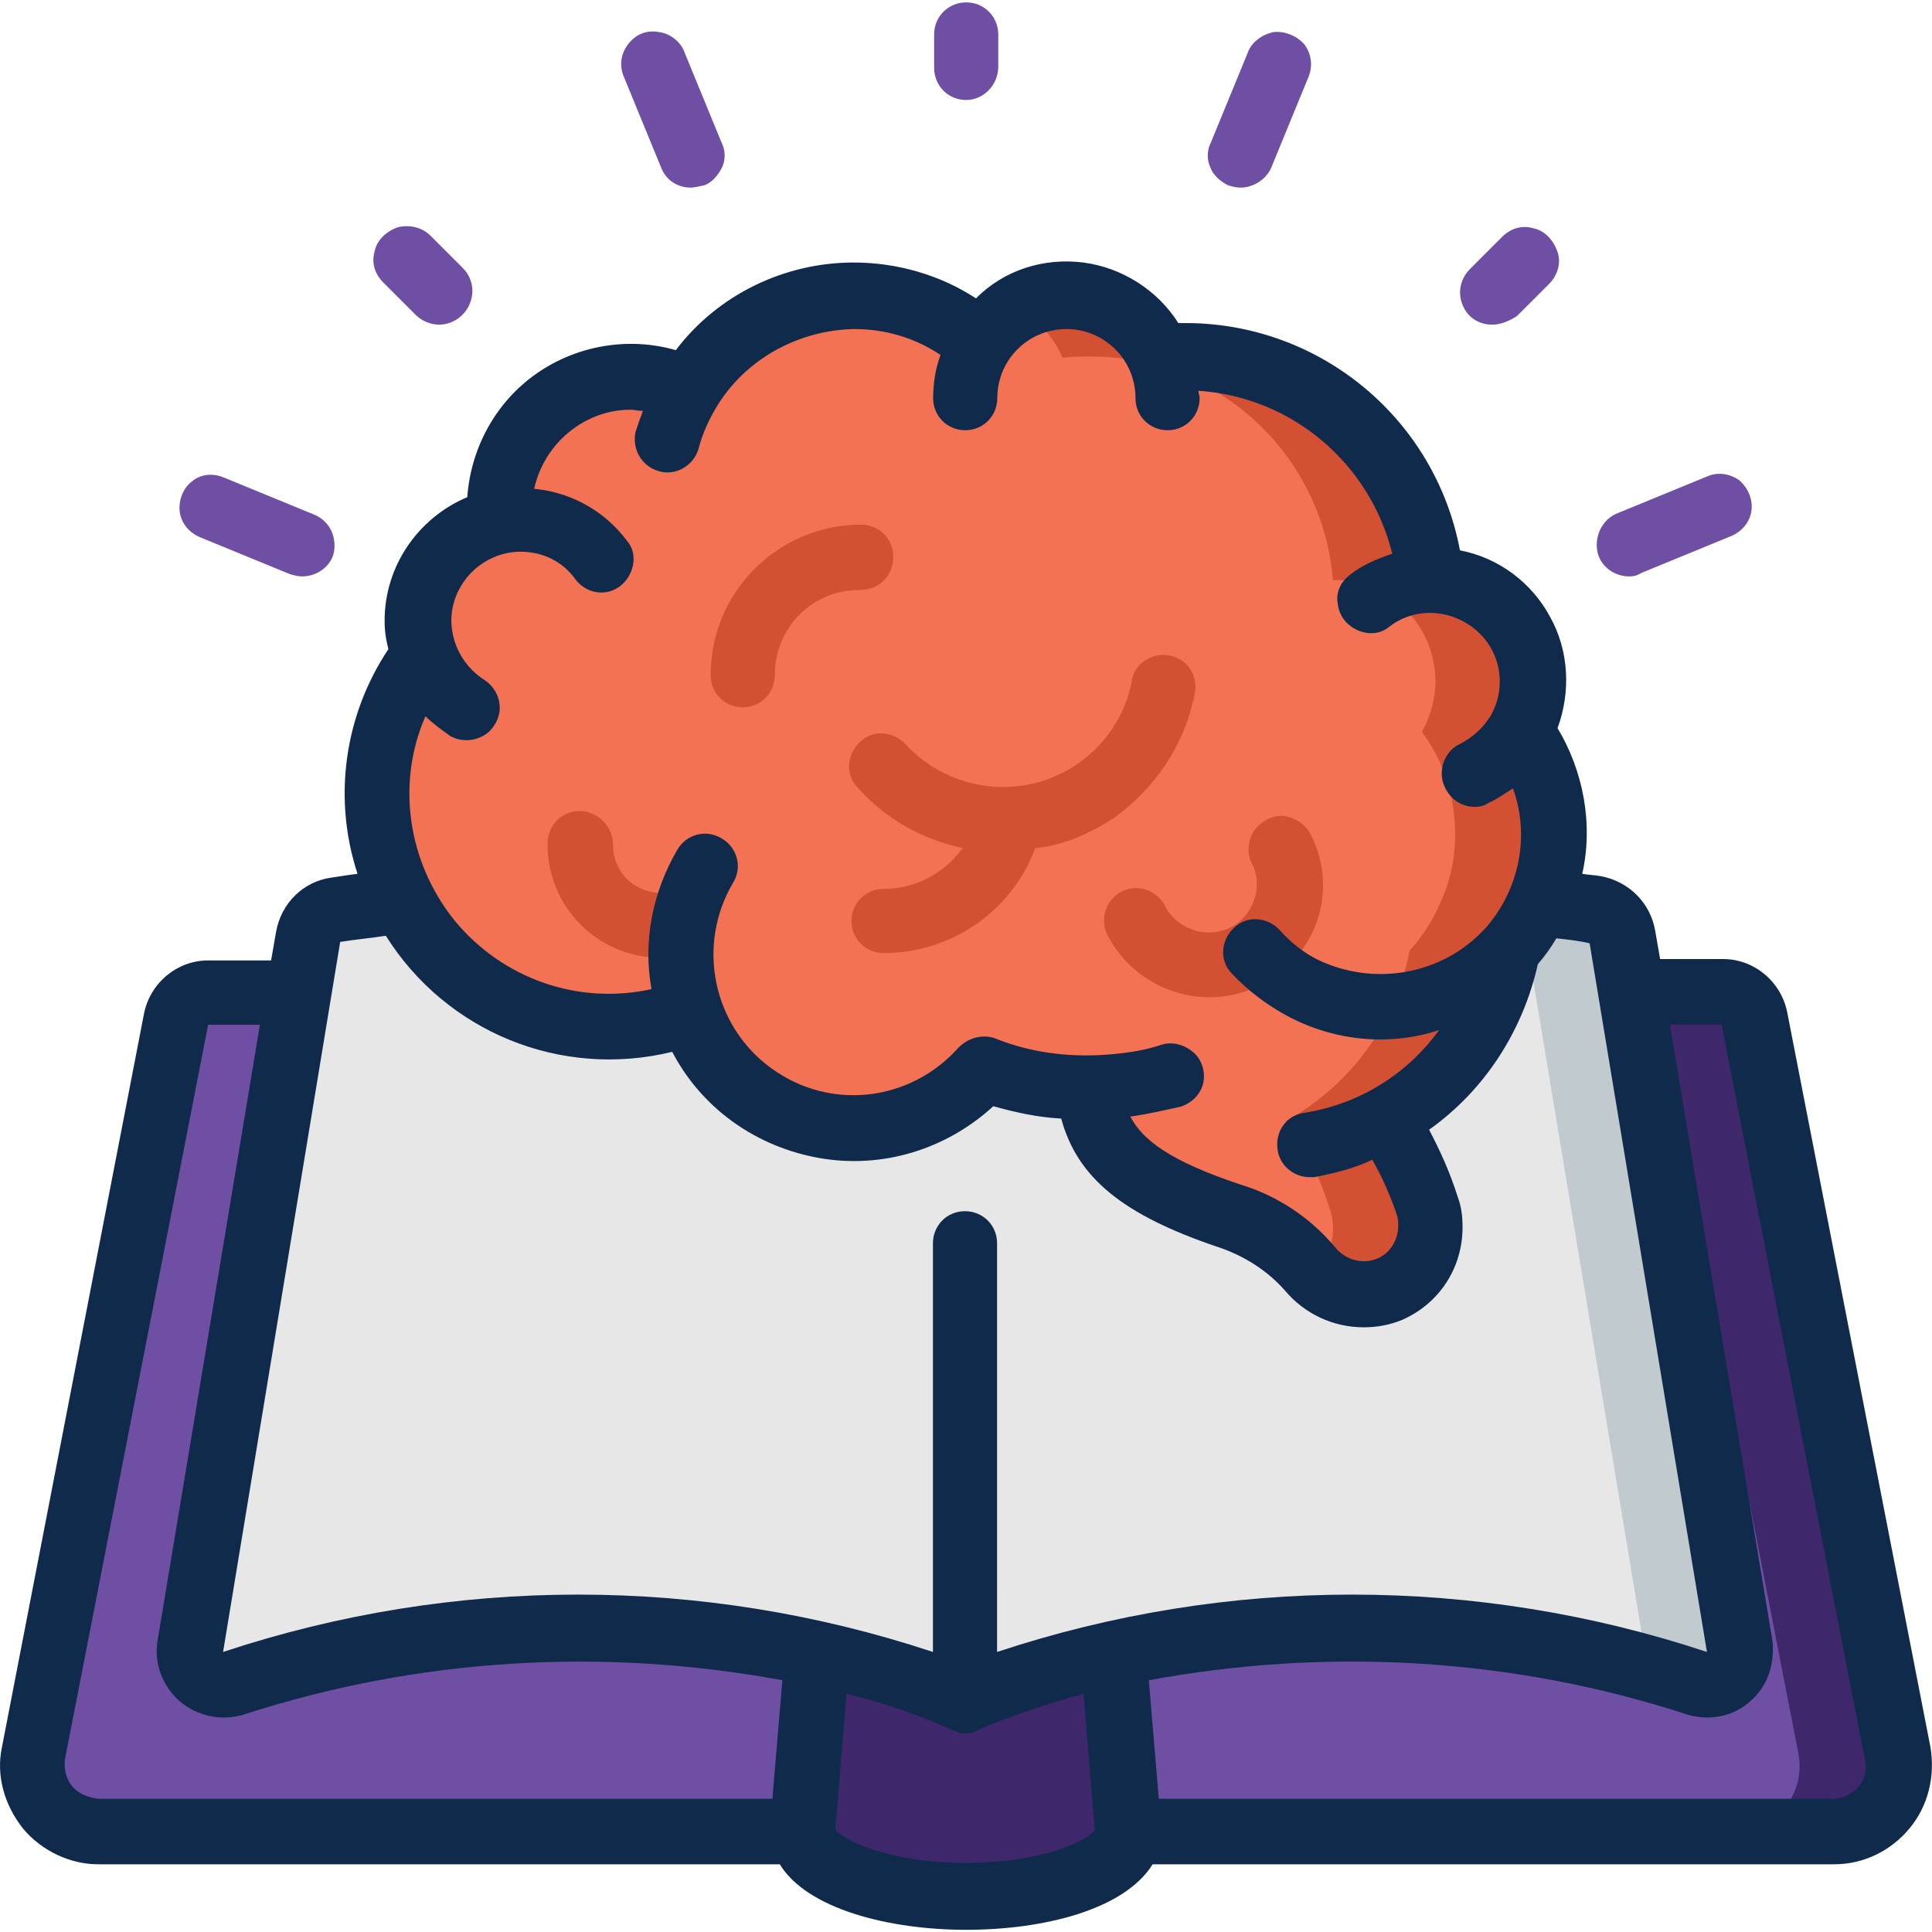 <svg xmlns="http://www.w3.org/2000/svg" xmlns:xlink="http://www.w3.org/1999/xlink" id="Content" x="0px" y="0px" viewBox="0 0 97 97" style="enable-background:new 0 0 97 97;" xml:space="preserve"><style type="text/css">	.st0{fill:#6F4FA3;}	.st1{fill:#3E276B;}	.st2{fill:#E7E7E7;}	.st3{fill:#C1CACE;}	.st4{fill:#F37254;}	.st5{fill:#D45033;}	.st6{fill:#102A4C;}</style><g id="Page-1_1_">	<g id="_x30_26---Idea_1_">		<path id="Shape_39_" class="st0" d="M41.01,83l-0.74,8.93H4.93c-0.99,0-1.92-0.43-2.54-1.18s-0.87-1.74-0.68-2.73L8.9,51.13   c0.12-0.74,0.81-1.3,1.61-1.3h4.59L9.65,82.62c-0.06,0.56,0.12,1.12,0.56,1.49c0.43,0.37,0.99,0.5,1.55,0.31   C21.18,81.38,31.28,80.89,41.01,83L41.01,83z"></path>		<path id="Shape_38_" class="st0" d="M92.03,91.92H56.69L55.95,83c9.73-2.11,19.84-1.61,29.32,1.49c0.56,0.19,1.12,0.06,1.55-0.31   c0.43-0.37,0.62-0.93,0.56-1.49L81.92,49.9h4.59c0.81,0,1.49,0.56,1.61,1.3l7.19,36.88c0.19,0.99-0.06,1.98-0.68,2.73   C93.95,91.49,93.02,91.92,92.03,91.92L92.03,91.92z"></path>		<path id="Shape_37_" class="st1" d="M95.25,88.02l-7.19-36.88c-0.12-0.74-0.81-1.3-1.61-1.3h-4.59v0.06   c0.62,0.12,1.12,0.62,1.24,1.24l7.19,36.88c0.19,0.99-0.06,1.98-0.68,2.73c-0.62,0.74-1.55,1.18-2.54,1.18h4.9   c0.99,0,1.92-0.43,2.54-1.18C95.19,89.94,95.44,88.95,95.25,88.02L95.25,88.02z"></path>		<path id="Shape_36_" class="st2" d="M85.27,84.48c-9.48-3.1-19.59-3.6-29.32-1.49c-2.54,0.56-5.08,1.3-7.44,2.36   c-2.42-1.05-4.9-1.86-7.44-2.36c-9.73-2.11-19.84-1.61-29.32,1.49c-0.56,0.19-1.12,0.06-1.55-0.31c-0.43-0.37-0.62-0.93-0.56-1.49   l5.45-32.79l0.43-2.79c0.12-0.68,0.68-1.24,1.36-1.36c1.12-0.19,2.23-0.31,3.41-0.43c1.98,3.91,6.01,6.32,10.41,6.32   c1.36,0,2.73-0.25,4.03-0.74c0.99,2.91,3.47,5.08,6.51,5.64c3.04,0.56,6.14-0.5,8.18-2.85c1.61,0.62,3.41,0.99,5.15,0.99h0.12   c0.37,2.98,1.86,4.71,7,6.38c1.55,0.5,2.98,1.43,4.09,2.67c0.99,1.18,2.6,1.61,4.03,1.05c1.24-0.56,2.05-1.8,2.05-3.16   c0-0.37-0.06-0.68-0.19-1.05c-0.5-1.55-1.18-3.04-2.17-4.34c3.29-1.74,5.52-4.9,6.2-8.55c0.62-0.68,1.18-1.49,1.55-2.42   c0.93,0.12,1.86,0.25,2.79,0.37c0.68,0.12,1.24,0.68,1.36,1.36l0.43,2.79l5.45,32.79c0.06,0.56-0.12,1.12-0.56,1.49   C86.39,84.55,85.83,84.67,85.27,84.48L85.27,84.48z"></path>		<path id="Shape_35_" class="st3" d="M87.38,82.62l-5.46-32.79l-0.43-2.79c-0.12-0.68-0.68-1.24-1.36-1.36   c-0.93-0.12-1.86-0.25-2.79-0.37c-0.25,0.5-0.5,0.99-0.81,1.49c0.06,0.06,0.06,0.19,0.12,0.25l0.43,2.79l5.45,32.79   c0.06,0.31,0,0.68-0.19,0.99c0.99,0.25,1.98,0.56,2.98,0.87c0.56,0.19,1.12,0.06,1.55-0.31C87.25,83.8,87.5,83.18,87.38,82.62z"></path>		<path id="Shape_34_" class="st1" d="M56.69,91.92c0,1.8-3.66,3.29-8.18,3.29s-8.18-1.49-8.18-3.29L41.07,83   c2.54,0.56,5.08,1.3,7.44,2.36c2.42-1.05,4.9-1.86,7.44-2.36L56.69,91.92z"></path>		<path id="Shape_33_" class="st4" d="M78.02,41.9c0,1.18-0.25,2.36-0.74,3.41c-0.37,0.87-0.87,1.67-1.55,2.42   c-0.68,3.66-2.98,6.76-6.2,8.55c0.99,1.3,1.67,2.79,2.17,4.34c0.12,0.31,0.19,0.68,0.19,1.05c0,1.36-0.81,2.6-2.05,3.16   c-1.43,0.56-3.04,0.19-4.03-1.05c-1.05-1.24-2.48-2.17-4.09-2.67c-5.15-1.74-6.69-3.47-7-6.38H54.6c-1.74,0-3.53-0.31-5.15-0.99   c-2.05,2.36-5.15,3.41-8.18,2.85c-3.04-0.56-5.52-2.73-6.51-5.64c-1.3,0.5-2.67,0.74-4.03,0.74c-4.4,0-8.49-2.48-10.48-6.45   c-1.98-3.97-1.55-8.68,1.12-12.27c-0.19-0.56-0.31-1.12-0.31-1.67c0-2.42,1.74-4.53,4.09-5.02c0-0.19-0.06-0.37-0.06-0.62   c0-3.66,2.98-6.63,6.63-6.63c0.99,0,1.98,0.25,2.85,0.68c1.74-2.91,4.9-4.71,8.31-4.71c2.36,0,4.59,0.87,6.38,2.42   c0.99-1.61,2.85-2.54,4.71-2.42s3.53,1.36,4.28,3.1c0.5-0.06,0.93-0.06,1.43-0.06c6.32,0,11.65,4.9,12.15,11.22h0.06   c1.36,0,2.67,0.56,3.6,1.49s1.49,2.23,1.49,3.6c0,0.87-0.25,1.74-0.68,2.54C77.4,38.24,78.02,40.04,78.02,41.9L78.02,41.9z"></path>		<path id="Shape_32_" class="st5" d="M76.35,36.75c0.43-0.74,0.68-1.61,0.68-2.54c0-1.36-0.56-2.67-1.49-3.6s-2.23-1.49-3.6-1.49   h-0.06c-0.5-6.32-5.83-11.22-12.15-11.22c-0.5,0-0.93,0-1.43,0.06c-0.56-1.36-1.67-2.42-3.04-2.85c-1.36-0.5-2.85-0.37-4.15,0.37   c0.99,0.56,1.8,1.43,2.23,2.48c0.5-0.06,0.93-0.06,1.43-0.06c6.32,0,11.65,4.9,12.15,11.22h0.06c1.36,0,2.67,0.56,3.6,1.49   s1.49,2.23,1.49,3.6c0,0.87-0.25,1.74-0.68,2.54c1.12,1.49,1.67,3.29,1.67,5.15c0,1.18-0.25,2.36-0.74,3.41   c-0.37,0.87-0.87,1.67-1.55,2.42c-0.68,3.66-2.98,6.76-6.2,8.55c0.99,1.3,1.67,2.79,2.17,4.34c0.12,0.31,0.19,0.68,0.19,1.05   c0,0.87-0.37,1.67-0.93,2.29c0.93,1.05,2.42,1.36,3.72,0.87c1.3-0.5,2.17-1.8,2.17-3.16c0-0.37-0.06-0.68-0.19-1.05   c-0.5-1.55-1.18-3.04-2.17-4.34c3.29-1.74,5.52-4.9,6.2-8.55c0.62-0.68,1.18-1.49,1.55-2.42c0.5-1.05,0.74-2.23,0.74-3.41   C78.02,40.04,77.4,38.24,76.35,36.75L76.35,36.75z"></path>		<path id="Shape_31_" class="st5" d="M65.81,41.9c-0.25-0.5-0.81-0.87-1.36-0.93c-0.56-0.06-1.12,0.25-1.49,0.74   c-0.31,0.5-0.37,1.12-0.12,1.61c0.56,1.05,0.19,2.42-0.81,3.1c-0.56,0.37-1.3,0.5-1.98,0.31s-1.24-0.62-1.55-1.24   c-0.43-0.81-1.36-1.12-2.17-0.74c-0.81,0.43-1.12,1.36-0.74,2.17c1.43,2.79,4.84,3.97,7.69,2.54   C66.12,48.04,67.23,44.69,65.81,41.9L65.81,41.9z"></path>		<path id="Shape_30_" class="st5" d="M55.89,41.09c2.11-1.49,3.6-3.72,4.09-6.26c0.12-0.56-0.06-1.18-0.5-1.55   c-0.43-0.37-1.05-0.5-1.61-0.31s-0.99,0.68-1.05,1.24c-0.31,1.67-1.3,3.16-2.73,4.15c-2.73,1.86-6.38,1.43-8.62-0.99   c-0.62-0.68-1.67-0.74-2.29-0.12c-0.68,0.62-0.74,1.67-0.12,2.29c1.36,1.55,3.22,2.6,5.27,3.04c-0.93,1.3-2.42,2.05-3.97,2.05   c-0.93,0-1.61,0.74-1.61,1.61c0,0.93,0.74,1.61,1.61,1.61c3.41,0,6.45-2.11,7.62-5.27C53.29,42.46,54.65,41.9,55.89,41.09   L55.89,41.09z"></path>		<path id="Shape_29_" class="st5" d="M33.94,44.75c-0.74,0.19-1.55,0.06-2.17-0.37s-0.99-1.18-0.99-1.92V42.4   c0-0.43-0.19-0.87-0.5-1.18s-0.74-0.5-1.18-0.5c-0.93,0-1.61,0.74-1.61,1.67c0,3.16,2.54,5.7,5.7,5.7c0.56,0,1.12-0.06,1.61-0.25   c0.87-0.25,1.36-1.18,1.12-2.05C35.68,45,34.81,44.5,33.94,44.75L33.94,44.75z"></path>		<path id="Shape_28_" class="st5" d="M44.85,27.95c0-0.93-0.74-1.61-1.61-1.61c-4.15,0-7.56,3.35-7.56,7.56   c0,0.93,0.74,1.61,1.61,1.61c0.93,0,1.61-0.74,1.61-1.61c0-1.12,0.43-2.23,1.24-3.04c0.81-0.81,1.86-1.24,3.04-1.24   C44.17,29.62,44.85,28.88,44.85,27.95z"></path>		<g>			<path id="Shape_27_" class="st0" d="M48.51,5.02c-0.93,0-1.61-0.74-1.61-1.61V1.73c0-0.93,0.74-1.61,1.61-1.61    c0.93,0,1.61,0.74,1.61,1.61v1.61C50.12,4.27,49.38,5.02,48.51,5.02z"></path>			<path id="Shape_26_" class="st0" d="M74.92,16.3c-0.68,0-1.24-0.37-1.49-0.99s-0.12-1.3,0.37-1.8l1.61-1.61    c0.43-0.43,0.99-0.62,1.61-0.43c0.56,0.12,0.99,0.62,1.18,1.18s0,1.18-0.43,1.61l-1.61,1.61C75.79,16.11,75.35,16.3,74.92,16.3z"></path>			<path id="Shape_25_" class="st0" d="M22.04,16.3c-0.43,0-0.87-0.19-1.18-0.5l-1.61-1.61c-0.43-0.43-0.62-0.99-0.43-1.61    c0.12-0.56,0.62-0.99,1.18-1.18c0.56-0.12,1.18,0,1.61,0.43l1.61,1.61c0.5,0.5,0.62,1.18,0.37,1.8    C23.34,15.86,22.73,16.3,22.04,16.3z"></path>			<path id="Shape_24_" class="st0" d="M34.69,9.42c-0.68,0-1.24-0.37-1.49-0.99L31.34,3.9c-0.25-0.56-0.19-1.18,0.19-1.67    c0.37-0.5,0.93-0.74,1.55-0.62c0.56,0.06,1.12,0.5,1.3,1.05l1.86,4.53c0.19,0.37,0.19,0.87,0,1.24s-0.5,0.74-0.87,0.87    C35.12,9.35,34.87,9.42,34.69,9.42L34.69,9.42z"></path>			<path id="Shape_23_" class="st0" d="M62.27,9.42c-0.19,0-0.43-0.06-0.62-0.12c-0.37-0.19-0.74-0.5-0.87-0.87    c-0.19-0.37-0.19-0.87,0-1.24l1.86-4.53c0.19-0.56,0.74-0.93,1.3-1.05c0.56-0.06,1.18,0.19,1.55,0.62    c0.37,0.5,0.43,1.12,0.19,1.67l-1.86,4.53C63.58,8.98,62.96,9.42,62.27,9.42z"></path>			<path id="Shape_22_" class="st0" d="M81.8,28.94c-0.81,0-1.49-0.56-1.61-1.3s0.25-1.55,0.99-1.86l4.53-1.86    c0.56-0.25,1.18-0.12,1.61,0.19c0.43,0.37,0.68,0.93,0.62,1.49s-0.43,1.05-0.99,1.3l-4.53,1.86    C82.23,28.88,82.05,28.94,81.8,28.94L81.8,28.94z"></path>			<path id="Shape_21_" class="st0" d="M15.16,28.94c-0.19,0-0.43-0.06-0.62-0.12l-4.53-1.86c-0.56-0.25-0.93-0.74-0.99-1.3    c-0.06-0.56,0.19-1.18,0.62-1.49c0.43-0.37,1.05-0.43,1.61-0.19l4.53,1.86c0.74,0.31,1.12,1.05,0.99,1.86    C16.65,28.38,15.97,28.94,15.16,28.94z"></path>		</g>		<path id="Shape_20_" class="st6" d="M89.73,50.82c-0.31-1.55-1.67-2.67-3.22-2.67h-3.16l-0.25-1.43   c-0.25-1.43-1.36-2.48-2.73-2.73c-0.31-0.06-0.62-0.06-0.93-0.12c0.56-2.48,0.06-5.15-1.24-7.31c0.68-1.86,0.56-3.91-0.37-5.58   c-0.93-1.74-2.6-2.98-4.53-3.35c-1.24-6.57-6.94-11.34-13.64-11.41c-0.19,0-0.31,0-0.5,0c-1.05-1.67-2.85-2.79-4.77-3.04   c-1.98-0.25-3.97,0.37-5.39,1.8c-1.8-1.18-3.97-1.8-6.14-1.8c-3.47,0-6.82,1.61-8.93,4.4c-2.36-0.68-4.96-0.25-7,1.18   s-3.29,3.72-3.47,6.2c-2.48,1.05-4.15,3.47-4.15,6.2c0,0.5,0.06,0.93,0.19,1.43c-2.23,3.35-2.79,7.5-1.55,11.28   c-0.43,0.06-0.87,0.12-1.3,0.19c-1.43,0.19-2.54,1.3-2.79,2.73l-0.25,1.43h-3.16c-1.55,0-2.91,1.12-3.22,2.67L0.1,87.71   c-0.31,1.43,0.12,2.91,1.05,4.09c0.93,1.12,2.36,1.8,3.78,1.8h34.22c1.36,2.23,5.45,3.29,9.36,3.29c3.84,0,7.93-0.99,9.36-3.29   h34.22c1.49,0,2.85-0.68,3.78-1.8s1.3-2.6,1.05-4.09L89.73,50.82z M24.34,34.15c-1.3-0.81-1.98-2.42-1.55-3.91s1.8-2.54,3.35-2.54   c1.12,0,2.11,0.5,2.73,1.36c0.37,0.5,0.93,0.74,1.49,0.68s1.05-0.43,1.3-0.99s0.19-1.18-0.19-1.61c-1.12-1.49-2.79-2.42-4.65-2.6   c0.5-2.29,2.54-3.97,4.84-3.97c0.19,0,0.37,0.06,0.62,0.06c-0.12,0.31-0.25,0.68-0.37,1.05c-0.19,0.87,0.31,1.74,1.18,1.98   c0.87,0.25,1.74-0.31,1.98-1.12c0.19-0.74,0.5-1.43,0.87-2.05c1.43-2.42,4.09-3.91,6.94-3.97c1.55,0,3.04,0.43,4.34,1.3   c-0.25,0.68-0.37,1.43-0.37,2.17c0,0.93,0.74,1.61,1.61,1.61c0.93,0,1.61-0.74,1.61-1.61c0-1.92,1.55-3.47,3.47-3.47   c1.92,0,3.47,1.55,3.47,3.47c0,0.93,0.74,1.61,1.61,1.61c0.93,0,1.61-0.74,1.61-1.61c0-0.12-0.06-0.25-0.06-0.37   c4.71,0.31,8.62,3.66,9.73,8.18c-0.74,0.25-1.49,0.56-2.11,1.05c-0.5,0.37-0.74,0.93-0.62,1.49c0.06,0.56,0.43,1.05,0.99,1.3   s1.18,0.19,1.61-0.19c1.3-0.99,3.1-0.87,4.34,0.19c1.24,1.05,1.55,2.85,0.74,4.28c-0.37,0.62-0.93,1.12-1.55,1.43   c-0.68,0.31-1.05,1.12-0.87,1.86c0.19,0.74,0.81,1.3,1.61,1.3c0.25,0,0.5-0.06,0.68-0.19c0.43-0.19,0.87-0.5,1.24-0.74   c0.87,2.42,0.31,5.08-1.36,7l-0.06,0.06c-2.11,2.29-5.52,2.91-8.37,1.55c-0.74-0.37-1.36-0.87-1.92-1.49   c-0.62-0.68-1.67-0.74-2.29-0.12c-0.68,0.62-0.74,1.67-0.12,2.29c0.81,0.87,1.8,1.61,2.85,2.17c2.36,1.24,5.08,1.49,7.56,0.68   c-1.61,2.23-4.03,3.72-6.76,4.15c-0.87,0.12-1.43,0.87-1.36,1.74c0.06,0.87,0.81,1.49,1.61,1.49c0.06,0,0.19,0,0.25,0   c0.99-0.19,1.98-0.43,2.91-0.87c0.5,0.87,0.93,1.86,1.24,2.79c0.06,0.19,0.06,0.37,0.06,0.56c0,0.68-0.43,1.36-1.05,1.61   c-0.74,0.31-1.61,0.06-2.11-0.56c-1.24-1.49-2.91-2.6-4.77-3.16c-3.53-1.18-4.9-2.23-5.52-3.41c0.87-0.12,1.67-0.31,2.54-0.5   c0.56-0.19,0.99-0.62,1.12-1.18c0.12-0.56-0.06-1.18-0.5-1.55c-0.43-0.37-1.05-0.56-1.61-0.37c-0.93,0.31-1.86,0.43-2.85,0.5   c-1.86,0.12-3.72-0.12-5.45-0.81c-0.62-0.25-1.36-0.06-1.86,0.43c-2.42,2.73-6.45,3.22-9.42,1.05c-2.91-2.11-3.78-6.14-1.92-9.3   c0.5-0.81,0.19-1.8-0.56-2.23c-0.81-0.5-1.8-0.19-2.23,0.56c-1.24,2.11-1.74,4.59-1.3,7c-3.66,0.81-7.44-0.5-9.86-3.41   c-2.36-2.91-2.98-6.88-1.49-10.29c0.37,0.37,0.81,0.68,1.24,0.99c0.74,0.43,1.8,0.19,2.23-0.56   C25.33,35.64,25.08,34.65,24.34,34.15L24.34,34.15z M17.08,47.29c0.74-0.12,1.55-0.19,2.29-0.31c3.04,4.84,8.8,7.19,14.38,5.83   c1.49,2.85,4.22,4.77,7.38,5.33s6.38-0.43,8.74-2.6c1.12,0.31,2.23,0.56,3.41,0.62c0.81,2.98,3.1,4.84,7.87,6.45   c1.3,0.43,2.48,1.18,3.35,2.17c0.99,1.18,2.42,1.86,3.97,1.86c0.68,0,1.3-0.12,1.92-0.37c1.86-0.81,3.04-2.6,3.04-4.65   c0-0.56-0.06-1.05-0.25-1.55c-0.37-1.18-0.87-2.29-1.43-3.35c2.79-1.98,4.71-4.96,5.46-8.31c0.37-0.43,0.68-0.87,0.93-1.3   c0.56,0.06,1.12,0.12,1.67,0.25l5.89,35.58c-11.59-3.84-24.05-3.84-35.64,0V62.42c0-0.93-0.74-1.61-1.61-1.61   c-0.93,0-1.61,0.74-1.61,1.61v20.52c-11.59-3.84-24.05-3.84-35.64,0L17.08,47.29z M3.63,89.69c-0.31-0.37-0.43-0.87-0.37-1.36   l7.19-36.88h2.6L7.91,82.38c-0.19,1.12,0.25,2.29,1.12,3.04c0.87,0.74,2.05,0.99,3.16,0.68c8.74-2.85,18.04-3.41,27.09-1.74   l-0.5,5.95H4.93C4.44,90.25,3.94,90.06,3.63,89.69z M48.51,93.53c-3.97,0-6.2-1.18-6.57-1.67l0.56-6.82   c1.8,0.43,3.6,1.05,5.27,1.8c0.25,0.12,0.43,0.19,0.68,0.19s0.5-0.06,0.68-0.19c1.74-0.74,3.47-1.3,5.27-1.8l0.56,6.82   C54.71,92.36,52.42,93.53,48.51,93.53L48.51,93.53z M93.33,89.69c-0.31,0.37-0.81,0.62-1.3,0.62H58.18l-0.5-5.95   c9.05-1.67,18.35-1.12,27.09,1.74c1.12,0.31,2.29,0.06,3.1-0.68c0.87-0.74,1.24-1.86,1.12-3.04l-5.15-30.93h2.6l7.19,36.88   C93.76,88.82,93.64,89.32,93.33,89.69L93.33,89.69z"></path>	</g></g></svg>
